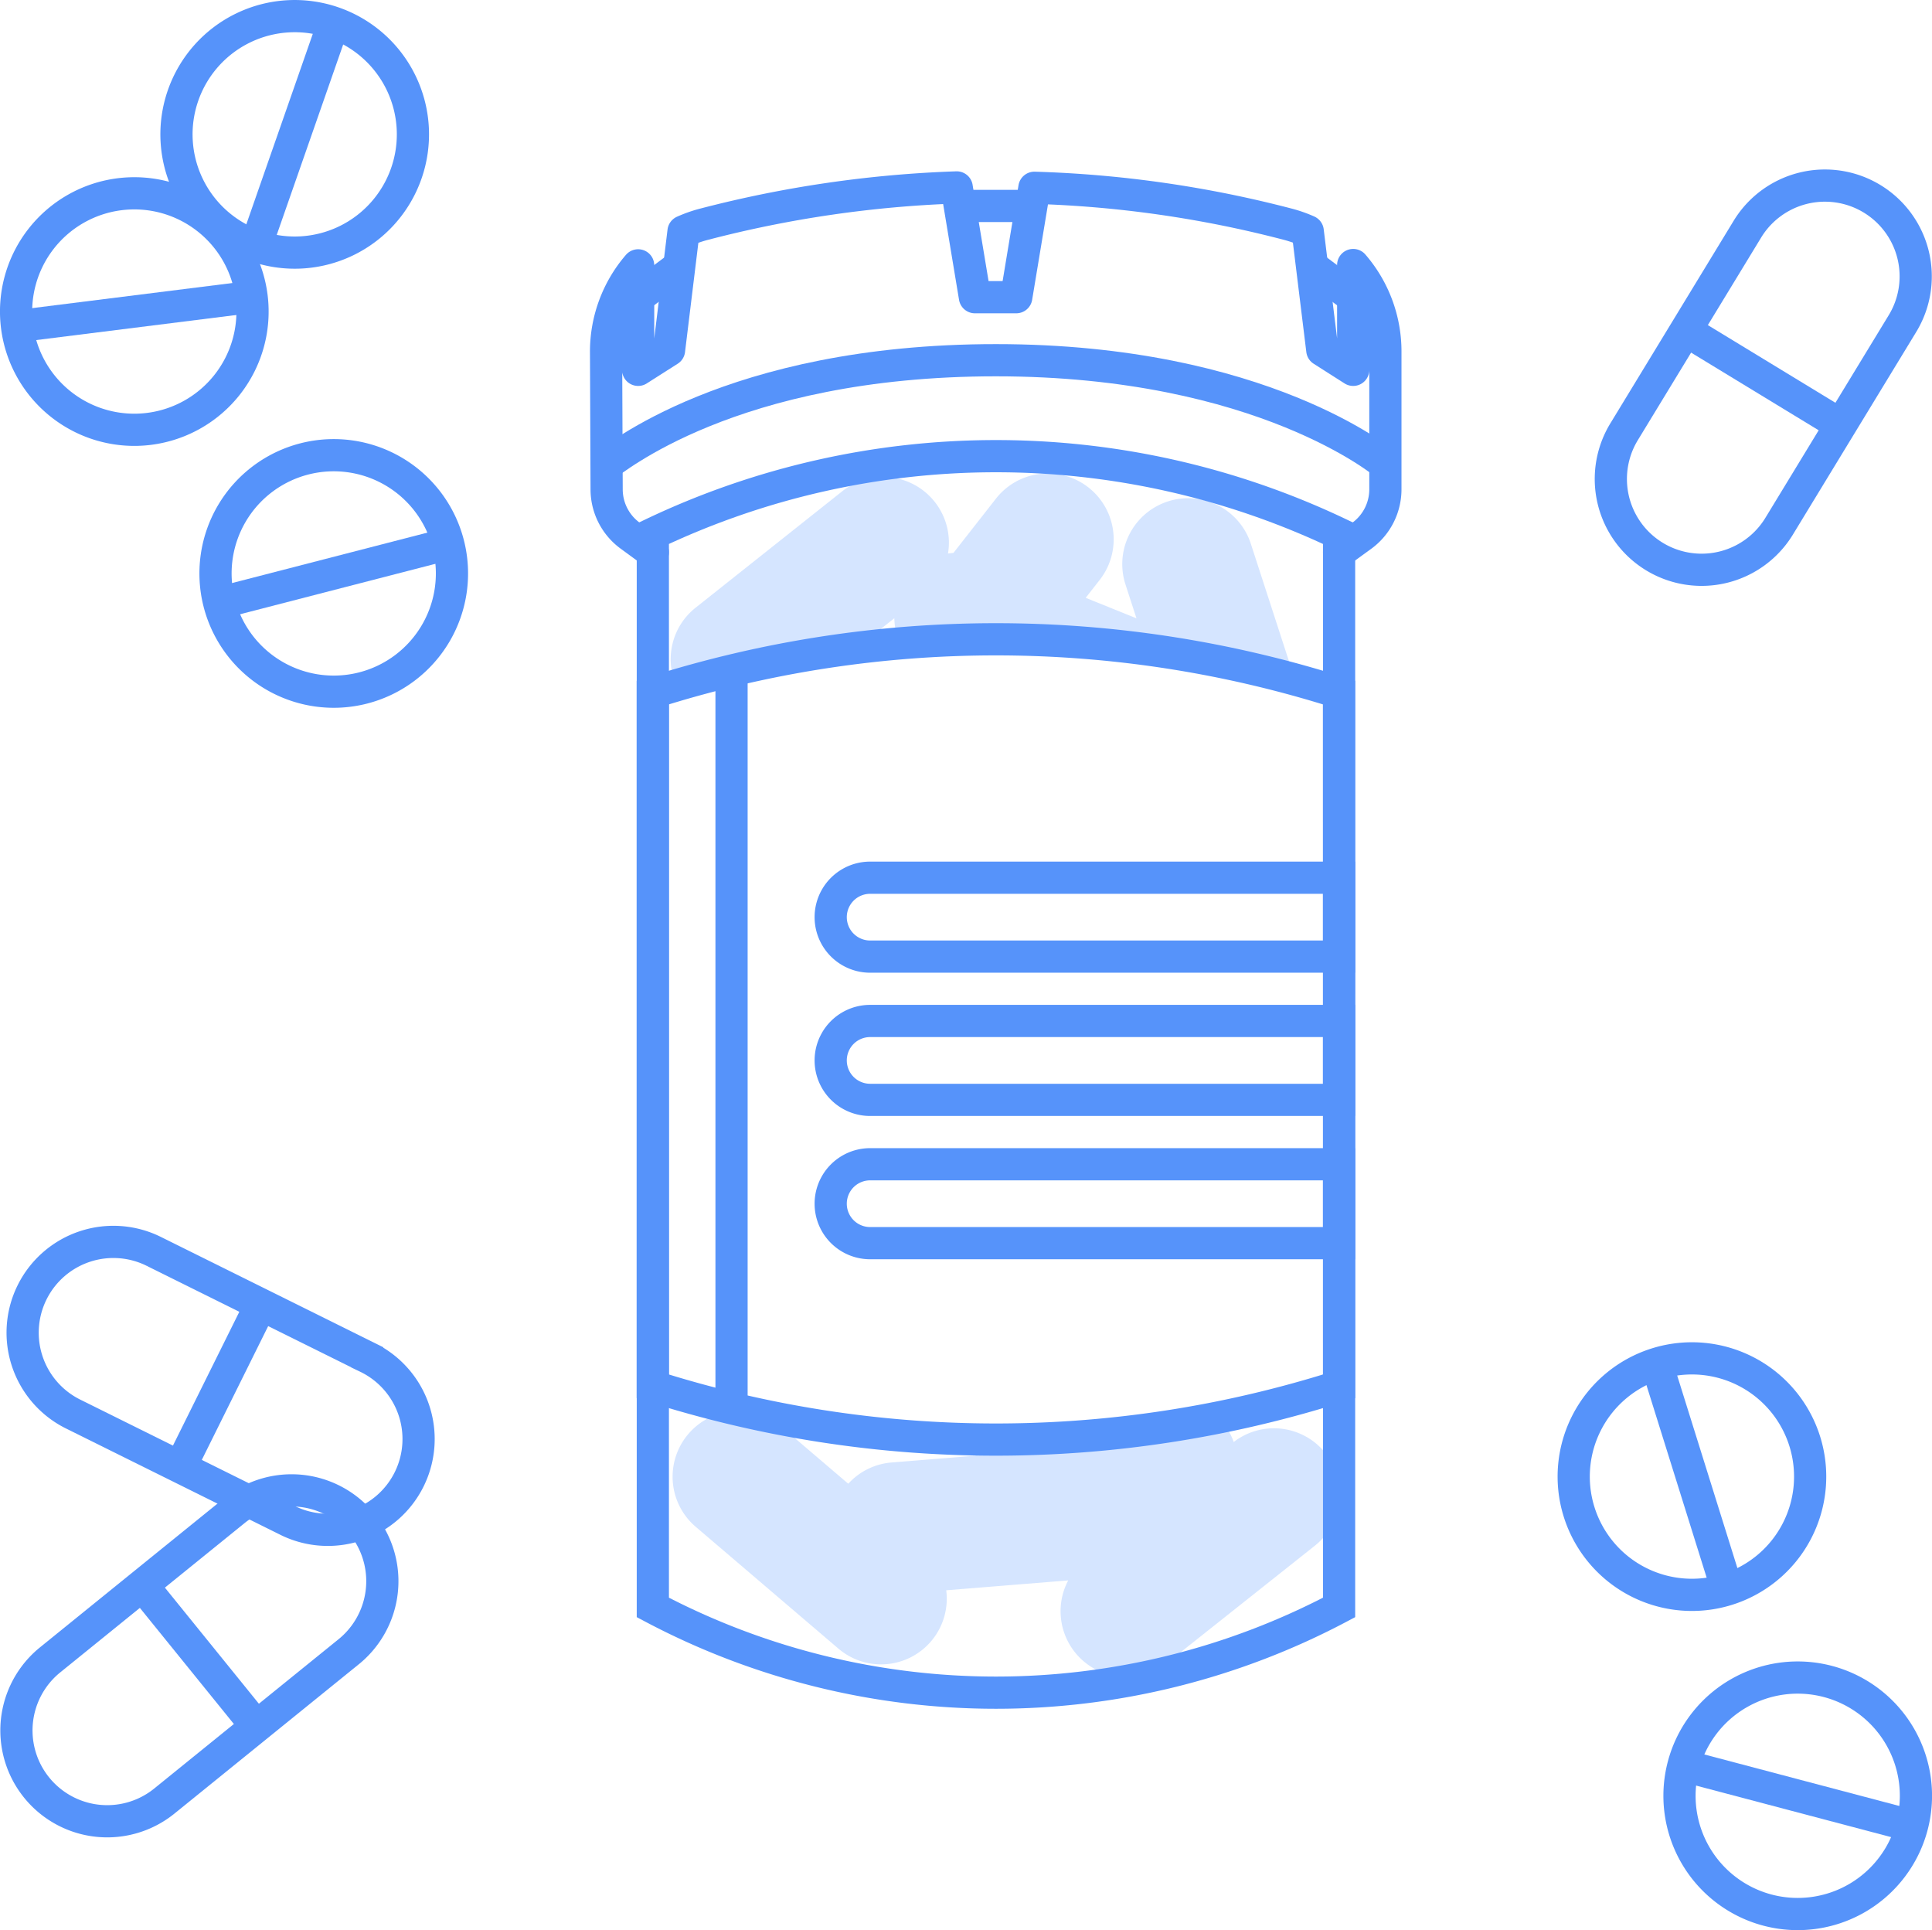 <svg xmlns="http://www.w3.org/2000/svg" xmlns:xlink="http://www.w3.org/1999/xlink" id="drug_rehab_treatment" data-name="drug rehab treatment" width="120" height="119.864" viewBox="0 0 120 119.864"><defs><clipPath id="clip-path"><rect id="Rectangle_269" data-name="Rectangle 269" width="120" height="119.864" fill="none"></rect></clipPath></defs><g id="Group_314" data-name="Group 314" clip-path="url(#clip-path)"><path id="Path_684" data-name="Path 684" d="M76.685,89.669a4.161,4.161,0,0,0-.958-1.526A70.342,70.342,0,0,1,59.073,89.46a4.037,4.037,0,0,0,1.442,1l.143.058-5.24.424a4.067,4.067,0,0,0-2.674,1.319L48.584,88.71a4.069,4.069,0,0,0-1.323-.748c-.323-.069-.646-.135-.968-.208a4.087,4.087,0,0,0-3.023,7.182l8.852,7.556a4.08,4.08,0,0,0,6.706-3.615l7.577-.613a4.09,4.09,0,0,0,6.162,5.113l9.116-7.236a4.088,4.088,0,0,0-5-6.471" transform="translate(-0.056 -0.118)" fill="#d5e5ff"></path><path id="Path_685" data-name="Path 685" d="M53.273,40.283l2.332-1.851a3.979,3.979,0,0,0,.052.567l-.873,1.115a70.3,70.3,0,0,1,25.7,2.123l-2.736-8.428a4.093,4.093,0,0,0-7.786,2.529l.682,2.1L67.49,37.166l.869-1.11a4.093,4.093,0,1,0-6.446-5.046l-2.636,3.367c-.114.012-.228.018-.34.039a4.08,4.08,0,0,0-6.571-3.865L43.25,37.788a4.082,4.082,0,0,0-1.194,4.83,70.278,70.278,0,0,1,11.218-2.335" transform="translate(-0.056 -0.04)" fill="#d5e5ff"></path><path id="Path_686" data-name="Path 686" d="M83.228,95.281v4.581a45.558,45.558,0,0,1-42.624,0V33.182a49.558,49.558,0,0,1,42.624,0v62.1Z" transform="translate(-0.055 -0.037)" fill="none" stroke="#5693fa" stroke-miterlimit="10" stroke-width="2"></path><path id="Path_687" data-name="Path 687" d="M86.1,28.856S78.476,22.4,61.912,22.4s-23.829,6.322-24.183,6.452" transform="translate(-0.051 -0.03)" fill="none" stroke="#5693fa" stroke-miterlimit="10" stroke-width="2"></path><path id="Path_688" data-name="Path 688" d="M83.228,86.146l-.061.019A70.31,70.31,0,0,1,40.6,86.146V43.063l.031-.01a70.315,70.315,0,0,1,42.563,0l.031.01Z" transform="translate(-0.055 -0.054)" fill="none" stroke="#5693fa" stroke-miterlimit="10" stroke-width="2"></path><path id="Path_689" data-name="Path 689" d="M83.243,77.3H54.116a2.448,2.448,0,1,1,0-4.9H83.243Z" transform="translate(-0.07 -0.098)" fill="none" stroke="#5693fa" stroke-miterlimit="10" stroke-width="2"></path><path id="Path_690" data-name="Path 690" d="M83.243,68.39H54.116a2.448,2.448,0,0,1,0-4.9H83.243Z" transform="translate(-0.07 -0.086)" fill="none" stroke="#5693fa" stroke-miterlimit="10" stroke-width="2"></path><path id="Path_691" data-name="Path 691" d="M83.243,59.481H54.116a2.448,2.448,0,0,1,0-4.9H83.243Z" transform="translate(-0.07 -0.074)" fill="none" stroke="#5693fa" stroke-miterlimit="10" stroke-width="2"></path><line id="Line_177" data-name="Line 177" y2="45.297" transform="translate(45.437 41.903)" fill="none" stroke="#5693fa" stroke-miterlimit="10" stroke-width="2"></line><line id="Line_178" data-name="Line 178" x2="4.828" transform="translate(59.427 12.79)" fill="none" stroke="#5693fa" stroke-miterlimit="10" stroke-width="2"></line><path id="Path_692" data-name="Path 692" d="M83.225,34.312l1.4-1.018A3.571,3.571,0,0,0,86.1,30.408V21.844a8.2,8.2,0,0,0-2-5.369v6.508l-1.918-1.222-.906-7.386A8.064,8.064,0,0,0,80,13.93a70.313,70.313,0,0,0-15.7-2.252l-1.127,6.794H60.605s-1.128-6.794-1.131-6.817a71.78,71.78,0,0,0-15.7,2.288,8.043,8.043,0,0,0-1.268.446c-.043.359-.9,7.372-.9,7.372l-1.919,1.222s0-6.119,0-6.488a8.194,8.194,0,0,0-1.992,5.394l.035,8.527a3.566,3.566,0,0,0,1.471,2.873L40.6,34.312" transform="translate(-0.051 -0.016)" fill="none" stroke="#5693fa" stroke-linecap="round" stroke-linejoin="round" stroke-width="2"></path><line id="Line_179" data-name="Line 179" x2="2.557" y2="1.912" transform="translate(81.487 16.544)" fill="none" stroke="#5693fa" stroke-miterlimit="10" stroke-width="2"></line><line id="Line_180" data-name="Line 180" x1="2.557" y2="1.912" transform="translate(39.631 16.544)" fill="none" stroke="#5693fa" stroke-miterlimit="10" stroke-width="2"></line><path id="Path_693" data-name="Path 693" d="M21.659,102.7l-11.448,9.271a5.638,5.638,0,0,1-7.1-8.763l11.449-9.271a5.638,5.638,0,0,1,7.1,8.763Z" transform="translate(-0.001 -0.125)" fill="none" stroke="#5693fa" stroke-miterlimit="10" stroke-width="2"></path><line id="Line_181" data-name="Line 181" x2="7.096" y2="8.763" transform="translate(8.837 98.449)" fill="none" stroke="#5693fa" stroke-miterlimit="10" stroke-width="2"></line><path id="Path_694" data-name="Path 694" d="M9.609,77.844l13.2,6.547a5.638,5.638,0,1,1-5.012,10.1L4.6,87.946a5.638,5.638,0,1,1,5.012-10.1Z" transform="translate(-0.002 -0.104)" fill="none" stroke="#5693fa" stroke-miterlimit="10" stroke-width="2"></path><line id="Line_182" data-name="Line 182" y1="10.101" x2="5.012" transform="translate(11.193 81.014)" fill="none" stroke="#5693fa" stroke-miterlimit="10" stroke-width="2"></line><path id="Path_695" data-name="Path 695" d="M101.009,26.831l7.66-12.583a5.638,5.638,0,1,1,9.632,5.863l-7.66,12.583a5.638,5.638,0,0,1-9.632-5.863Z" transform="translate(-0.135 -0.016)" fill="none" stroke="#5693fa" stroke-miterlimit="10" stroke-width="2"></path><line id="Line_183" data-name="Line 183" x1="9.632" y1="5.863" transform="translate(104.703 20.524)" fill="none" stroke="#5693fa" stroke-miterlimit="10" stroke-width="2"></line><path id="Path_696" data-name="Path 696" d="M27.857,33.814a7.343,7.343,0,1,1-8.945-5.274A7.342,7.342,0,0,1,27.857,33.814Z" transform="translate(-0.018 -0.038)" fill="none" stroke="#5693fa" stroke-miterlimit="10" stroke-width="2"></path><line id="Line_184" data-name="Line 184" y1="3.671" x2="14.22" transform="translate(13.62 33.775)" fill="none" stroke="#5693fa" stroke-miterlimit="10" stroke-width="2"></line><path id="Path_697" data-name="Path 697" d="M107.413,98.822a7.343,7.343,0,1,1,4.816-9.2A7.342,7.342,0,0,1,107.413,98.822Z" transform="translate(-0.132 -0.114)" fill="none" stroke="#5693fa" stroke-miterlimit="10" stroke-width="2"></path><line id="Line_185" data-name="Line 185" x2="4.383" y2="14.016" transform="translate(102.897 84.691)" fill="none" stroke="#5693fa" stroke-miterlimit="10" stroke-width="2"></line><path id="Path_698" data-name="Path 698" d="M15.629,18.45a7.343,7.343,0,1,1-8.2-6.372A7.343,7.343,0,0,1,15.629,18.45Z" transform="translate(-0.001 -0.016)" fill="none" stroke="#5693fa" stroke-miterlimit="10" stroke-width="2"></path><line id="Line_186" data-name="Line 186" y1="1.827" x2="14.571" transform="translate(1.056 18.434)" fill="none" stroke="#5693fa" stroke-miterlimit="10" stroke-width="2"></line><path id="Path_699" data-name="Path 699" d="M15.9,15.278a7.343,7.343,0,1,1,9.352-4.512A7.341,7.341,0,0,1,15.9,15.278Z" transform="translate(-0.015 -0.001)" fill="none" stroke="#5693fa" stroke-miterlimit="10" stroke-width="2"></path><line id="Line_187" data-name="Line 187" x1="4.84" y2="13.865" transform="translate(15.889 1.411)" fill="none" stroke="#5693fa" stroke-miterlimit="10" stroke-width="2"></line><path id="Path_700" data-name="Path 700" d="M118.9,113.538a7.343,7.343,0,1,1-5.224-8.975A7.343,7.343,0,0,1,118.9,113.538Z" transform="translate(-0.141 -0.141)" fill="none" stroke="#5693fa" stroke-miterlimit="10" stroke-width="2"></path><line id="Line_188" data-name="Line 188" x2="14.199" y2="3.751" transform="translate(104.557 109.645)" fill="none" stroke="#5693fa" stroke-miterlimit="10" stroke-width="2"></line></g></svg>